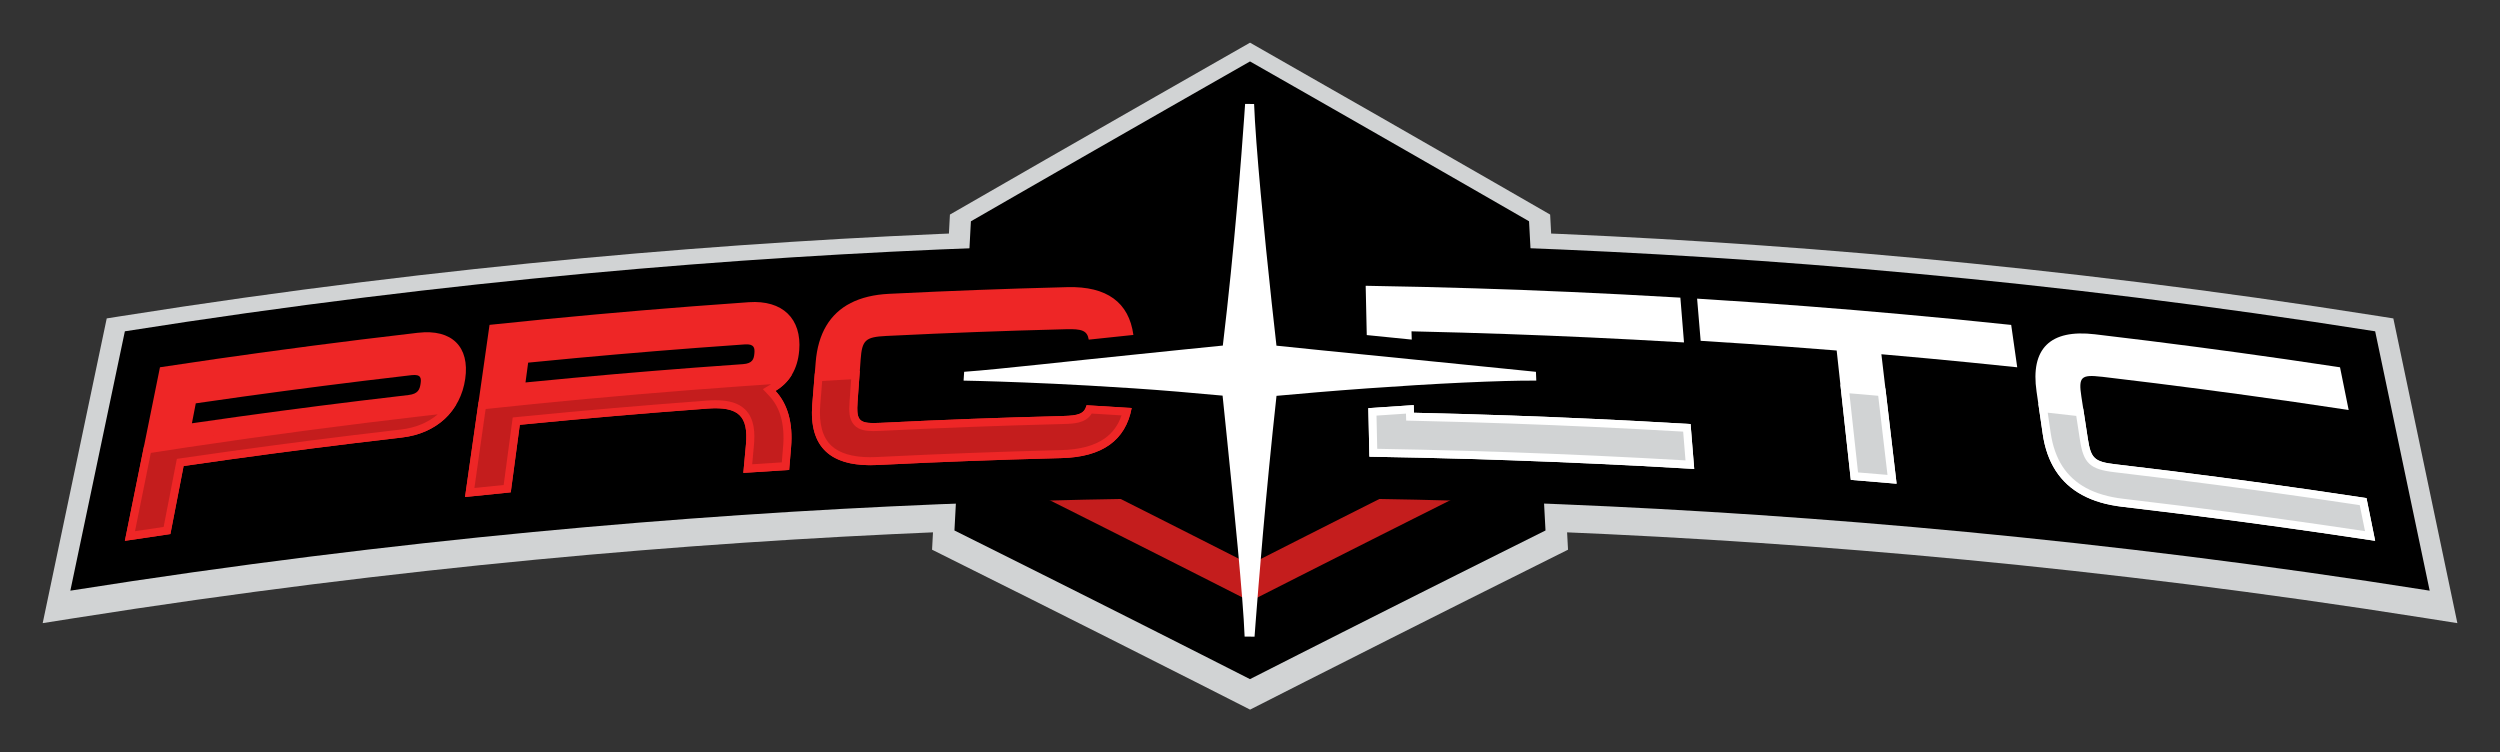 <?xml version="1.0" encoding="UTF-8"?>
<svg id="Layer_1" data-name="Layer 1" xmlns="http://www.w3.org/2000/svg" xmlns:xlink="http://www.w3.org/1999/xlink" viewBox="0 0 234.287 70.502">
  <rect x="0" y="0" width="234.287" height="70.502" fill="#333333" stroke="none"/>
  <a xlink:href="17.4447058823529">
    <path id="fullLogo" d="M111.68,63.728l-7.705-3.891-7.204-3.618-9.423-4.705,.087-1.626c-1.284,.054-2.571,.112-3.863,.174-1.527,.073-3.062,.151-4.604,.234-1.544,.084-3.094,.173-4.653,.269-1.56,.095-3.13,.195-4.708,.302-1.578,.106-3.168,.22-4.767,.338-1.6,.119-3.209,.244-4.831,.377-1.623,.132-3.257,.271-4.902,.416-1.647,.145-3.307,.298-4.979,.458-1.673,.16-3.359,.327-5.06,.501-1.701,.175-3.416,.358-5.147,.549-1.73,.191-3.477,.39-5.238,.598-1.764,.207-3.542,.424-5.338,.649-1.795,.225-3.609,.46-5.439,.705-1.833,.244-3.682,.498-5.551,.763-1.867,.265-3.755,.54-5.662,.825-1.906,.286-3.834,.583-5.781,.891l-2.91,.46,6.001-28.557,1.382-.219c1.956-.31,3.89-.607,5.803-.894,1.912-.286,3.805-.56,5.677-.824,1.873-.263,3.725-.516,5.559-.759,1.833-.243,3.648-.475,5.445-.698,1.796-.223,3.576-.436,5.338-.641s3.508-.4,5.237-.587c1.728-.187,3.441-.366,5.14-.536,1.699-.171,3.382-.333,5.052-.488,1.669-.155,3.324-.303,4.967-.443,1.643-.141,3.272-.274,4.89-.4,1.618-.126,3.225-.246,4.819-.359s3.18-.22,4.754-.32c1.573-.1,3.138-.195,4.693-.284,1.556-.088,3.103-.171,4.641-.248,1.539-.077,3.07-.148,4.595-.214l.934-.038,.094-1.779,9.051-5.205,10.298-5.897,8.776-5.008,12.213,6.973,10.658,6.113,5.254,3.024,.094,1.779,.934,.038c1.524,.066,3.056,.137,4.595,.214,1.538,.077,3.085,.16,4.641,.248,1.556,.089,3.12,.184,4.693,.284,1.574,.101,3.159,.207,4.754,.32s3.201,.233,4.819,.359c1.617,.127,3.247,.26,4.89,.4,1.643,.14,3.298,.288,4.968,.443s3.353,.317,5.051,.488c1.698,.17,3.411,.349,5.14,.536,1.73,.187,3.475,.383,5.236,.587,1.763,.205,3.541,.418,5.339,.641,1.797,.223,3.611,.456,5.445,.699,1.834,.243,3.686,.496,5.559,.759,1.872,.264,3.765,.539,5.677,.824,1.913,.286,3.847,.584,5.803,.894l1.382,.219,6.001,28.557-2.91-.46c-1.947-.308-3.875-.605-5.781-.891-1.907-.286-3.795-.56-5.662-.825-1.869-.264-3.718-.519-5.55-.763-1.832-.245-3.644-.48-5.44-.705-1.796-.226-3.574-.442-5.337-.649-1.763-.208-3.509-.407-5.24-.598-1.73-.191-3.445-.373-5.146-.549-1.701-.174-3.388-.342-5.06-.501s-3.331-.312-4.978-.458c-1.647-.145-3.28-.284-4.903-.416-1.622-.132-3.231-.257-4.832-.377-1.598-.119-3.188-.232-4.766-.338-1.578-.107-3.147-.207-4.707-.302-1.56-.096-3.11-.185-4.654-.269-1.542-.084-3.077-.162-4.604-.235-1.293-.061-2.58-.119-3.863-.173l.087,1.626-9.423,4.705-7.204,3.618-7.905,3.992-5.264,2.672-5.464-2.773Z" style="fill: #d1d3d4;"/>
  </a>
  <a xlink:href="87.2558823529412">
    <path id="fullLogo-2" data-name="fullLogo" d="M143.299,20.74c-1.538-.886-2.959-1.704-4.296-2.473s-2.592-1.489-3.795-2.18c-1.203-.691-2.356-1.351-3.489-2.001-1.133-.649-2.246-1.287-3.37-1.93s-2.26-1.293-3.436-1.965c-1.176-.672-2.392-1.367-3.678-2.101-1.286-.734-2.64-1.506-4.091-2.333-1.451,.827-2.805,1.6-4.091,2.333s-2.502,1.429-3.678,2.101-2.311,1.321-3.436,1.965-2.238,1.281-3.371,1.93c-1.133,.649-2.285,1.31-3.489,2.001-1.203,.691-2.458,1.411-3.795,2.18-1.338,.769-2.759,1.587-4.297,2.473l-.286,5.365c-.088,1.663-.171,3.219-.251,4.722s-.157,2.951-.234,4.4c-.077,1.449-.154,2.897-.234,4.4s-.163,3.058-.251,4.722c-.088,1.663-.183,3.434-.286,5.365,1.538,.766,2.974,1.482,4.336,2.163s2.651,1.325,3.897,1.949c1.246,.624,2.448,1.227,3.639,1.825,1.191,.598,2.37,1.191,3.569,1.795,1.2,.604,2.419,1.219,3.693,1.862s2.601,1.314,4.016,2.031c1.415,.717,2.919,1.479,4.546,2.306,1.627-.827,3.131-1.589,4.546-2.306s2.743-1.388,4.016-2.031,2.494-1.258,3.693-1.862c1.2-.604,2.378-1.197,3.569-1.795s2.393-1.201,3.639-1.825c1.246-.624,2.535-1.269,3.897-1.949s2.798-1.397,4.336-2.163c-.103-1.932-.197-3.702-.286-5.365-.088-1.663-.171-3.219-.251-4.722s-.157-2.951-.234-4.4c-.077-1.449-.154-2.897-.234-4.4s-.163-3.058-.251-4.722l-.286-5.365Z"/>
  </a>
  <a xlink:href="69.0458823529412">
    <path id="fullLogo-3" data-name="fullLogo" d="M140.505,41.126c-1.362,.68-2.651,1.325-3.897,1.949-1.246,.624-2.448,1.227-3.639,1.825-1.191,.598-2.37,1.191-3.569,1.795-1.2,.604-2.419,1.219-3.693,1.862s-2.601,1.314-4.016,2.031c-1.415,.717-2.919,1.479-4.546,2.306-1.627-.827-3.131-1.589-4.546-2.306-1.415-.717-2.743-1.388-4.016-2.031s-2.494-1.258-3.693-1.862c-1.2-.604-2.378-1.197-3.569-1.795-1.191-.598-2.393-1.201-3.639-1.825-1.246-.624-2.535-1.269-3.897-1.949-1.308-.653-2.688-1.342-4.157-2.074-.057,1.072-.116,2.187-.179,3.367,1.538,.766,2.974,1.482,4.336,2.163,1.362,.68,2.651,1.325,3.897,1.949,1.246,.624,2.448,1.227,3.639,1.825,1.191,.598,2.37,1.191,3.569,1.795,1.2,.604,2.419,1.219,3.693,1.862s2.601,1.314,4.016,2.031c1.415,.717,2.919,1.479,4.546,2.306,1.627-.827,3.131-1.589,4.546-2.306,1.415-.717,2.743-1.388,4.016-2.031s2.494-1.258,3.693-1.862c1.2-.604,2.378-1.197,3.569-1.795,1.191-.598,2.393-1.201,3.639-1.825,1.246-.624,2.535-1.269,3.897-1.949,1.362-.68,2.798-1.397,4.336-2.163-.063-1.18-.122-2.294-.179-3.367-1.469,.732-2.849,1.42-4.157,2.074Z" style="fill: #c41d1d;"/>
  </a>
  <a xlink:href="87.2558823529412">
    <path id="fullLogo-4" data-name="fullLogo" d="M6.593,55.354c.409-1.944,.776-3.694,1.12-5.328,.343-1.633,.662-3.15,.973-4.628,.311-1.478,.613-2.917,.923-4.394,.311-1.478,.629-2.994,.973-4.628,.343-1.633,.711-3.383,1.12-5.328,1.95-.309,3.877-.605,5.785-.89,1.907-.285,3.794-.559,5.66-.822,1.867-.263,3.714-.515,5.542-.757,1.828-.242,3.637-.474,5.429-.696,1.792-.222,3.565-.435,5.322-.639,1.757-.204,3.497-.399,5.221-.585s3.432-.364,5.125-.535c1.693-.17,3.372-.332,5.036-.487,1.664-.155,3.315-.302,4.953-.442,1.638-.14,3.263-.273,4.875-.399,1.613-.126,3.214-.245,4.804-.358,1.59-.113,3.17-.219,4.739-.319,1.569-.1,3.129-.194,4.68-.282,1.551-.088,3.093-.171,4.627-.247,1.534-.077,3.061-.148,4.581-.213,1.52-.066,3.033-.126,4.54-.181,1.507-.055,3.009-.104,4.506-.149s2.989-.084,4.478-.118c1.489-.034,2.974-.064,4.456-.088,1.482-.024,2.962-.044,4.44-.058,1.478-.015,2.955-.024,4.431-.029,1.476-.005,2.952-.005,4.428,0,1.476,.005,2.953,.015,4.431,.029s2.958,.034,4.44,.058c1.482,.024,2.967,.054,4.456,.088,1.489,.034,2.981,.074,4.478,.118,1.497,.044,2.998,.094,4.506,.149s3.02,.115,4.54,.181c1.52,.066,3.046,.137,4.58,.213,1.534,.077,3.076,.159,4.627,.247,1.551,.088,3.111,.182,4.68,.282,1.569,.1,3.149,.207,4.739,.319,1.59,.113,3.191,.232,4.804,.358,1.613,.126,3.238,.259,4.875,.399,1.638,.14,3.288,.287,4.953,.442,1.664,.155,3.343,.317,5.036,.487,1.693,.17,3.401,.348,5.125,.535,1.724,.186,3.464,.381,5.221,.585,1.757,.204,3.53,.417,5.322,.639s3.601,.454,5.429,.696c1.828,.242,3.675,.494,5.542,.757s3.753,.536,5.66,.822c1.907,.285,3.835,.582,5.785,.89,.409,1.944,.776,3.694,1.12,5.328,.343,1.633,.662,3.15,.973,4.628s.613,2.917,.923,4.394,.629,2.994,.973,4.628c.343,1.633,.711,3.383,1.12,5.328-1.953-.309-3.886-.607-5.798-.894-1.913-.287-3.805-.562-5.679-.828-1.874-.265-3.728-.52-5.565-.765-1.837-.245-3.655-.481-5.456-.707-1.801-.226-3.585-.443-5.353-.651-1.768-.208-3.519-.408-5.255-.599-1.736-.191-3.456-.374-5.162-.55-1.706-.175-3.397-.343-5.074-.503-1.678-.16-3.341-.313-4.993-.459-1.651-.146-3.29-.285-4.916-.417-1.627-.132-3.241-.258-4.846-.377-1.604-.119-3.197-.233-4.78-.34-1.583-.107-3.156-.208-4.721-.303-1.564-.095-3.119-.185-4.667-.269-1.547-.084-3.086-.162-4.618-.235-1.532-.073-3.057-.141-4.576-.203s-3.031-.12-4.539-.172c-1.507-.052-3.01-.1-4.507-.142-1.498-.043-2.991-.08-4.482-.113s-2.977-.061-4.462-.084c-1.484-.023-2.967-.042-4.447-.056-1.481-.014-2.96-.023-4.439-.028s-2.957-.005-4.436,0-2.958,.014-4.439,.028c-1.481,.014-2.963,.033-4.447,.056-1.484,.023-2.971,.051-4.462,.084s-2.984,.07-4.482,.113c-1.498,.043-3,.09-4.507,.142s-3.02,.11-4.539,.172-3.044,.13-4.576,.203c-1.532,.073-3.071,.151-4.618,.235s-3.103,.173-4.667,.269c-1.564,.095-3.138,.196-4.721,.303-1.583,.107-3.176,.22-4.78,.34s-3.219,.245-4.846,.377c-1.627,.132-3.265,.271-4.916,.417-1.651,.146-3.315,.299-4.993,.459-1.677,.16-3.369,.328-5.074,.503-1.706,.175-3.426,.359-5.162,.55-1.736,.191-3.487,.391-5.255,.599-1.768,.208-3.551,.425-5.353,.651-1.801,.226-3.62,.462-5.456,.707-1.837,.245-3.691,.5-5.565,.765-1.874,.265-3.766,.541-5.679,.828-1.913,.287-3.845,.584-5.798,.894Z"/>
  </a>
  <a xlink:href="lse">
    <path id="fullLogo-5" data-name="fullLogo" d="M69.798,32.276c-1.626,.113-3.089,.22-4.454,.323-1.365,.103-2.632,.204-3.867,.304-1.235,.101-2.437,.202-3.671,.309-1.234,.107-2.501,.221-3.865,.347-1.364,.126-2.825,.266-4.447,.427-.1,.743-.149,1.114-.249,1.856,1.629-.162,3.095-.301,4.463-.428,1.369-.127,2.64-.241,3.879-.348s2.445-.209,3.684-.31c1.239-.101,2.511-.202,3.881-.305,1.37-.104,2.838-.211,4.47-.324,.901-.062,1.023-.48,1.07-.992,.047-.513,.003-.92-.896-.858Z" style="fill: none;"/>
  </a>
  <a xlink:href="lse">
    <path id="fullLogo-6" data-name="fullLogo" d="M38.577,35.159c-1.621,.187-3.079,.361-4.439,.527-1.361,.166-2.623,.324-3.854,.482s-2.428,.314-3.658,.478c-1.23,.164-2.491,.336-3.85,.524s-2.813,.395-4.429,.631l-.363,1.87c1.622-.236,3.082-.444,4.445-.633,1.363-.19,2.63-.362,3.864-.526,1.234-.165,2.436-.322,3.671-.479s2.502-.317,3.868-.483c1.366-.167,2.829-.342,4.456-.529,.899-.104,1.044-.528,1.123-1.043,.079-.516,.061-.921-.834-.818Z" style="fill: none;"/>
  </a>
  <path id="fullLogo-7" data-name="fullLogo" d="M39.195,31.181c-1.94,.224-3.685,.434-5.313,.635-1.628,.201-3.139,.393-4.612,.586-1.472,.192-2.905,.384-4.376,.585s-2.981,.413-4.605,.647c-1.625,.234-3.365,.49-5.298,.784-.329,1.626-.617,3.049-.884,4.371-.267,1.321-.514,2.541-.761,3.761-.247,1.22-.493,2.439-.761,3.761-.267,1.321-.555,2.744-.884,4.371,1.706-.259,2.559-.387,4.266-.635,.248-1.275,.434-2.232,.619-3.188l.619-3.188c1.635-.238,3.106-.447,4.48-.638,1.374-.191,2.65-.365,3.894-.53,1.244-.166,2.455-.324,3.7-.483,1.244-.159,2.522-.319,3.898-.487,1.376-.168,2.851-.344,4.49-.533,1.609-.186,2.985-.801,4.011-1.748,1.026-.947,1.7-2.225,1.92-3.737s-.096-2.684-.858-3.435c-.762-.75-1.97-1.078-3.548-.896Zm-.907,5.838c-1.627,.188-3.09,.363-4.456,.529-1.365,.167-2.633,.326-3.868,.483s-2.437,.315-3.671,.479c-1.234,.165-2.501,.337-3.864,.526-1.363,.19-2.824,.397-4.445,.633l.363-1.87c1.616-.236,3.071-.442,4.429-.631s2.62-.36,3.85-.524c1.23-.164,2.427-.32,3.658-.478s2.493-.316,3.854-.482c1.361-.166,2.819-.34,4.439-.527,.895-.103,.913,.302,.834,.818-.079,.515-.225,.939-1.123,1.043Z" style="fill: #ee2626;"/>
  <path id="fullLogo-8" data-name="fullLogo" d="M74.897,32.861c.126-1.504-.267-2.693-1.084-3.479-.817-.786-2.058-1.17-3.641-1.061-1.946,.135-3.697,.264-5.33,.391s-3.151,.249-4.628,.373c-1.478,.124-2.916,.25-4.393,.384-1.477,.134-2.992,.276-4.624,.435-1.632,.159-3.379,.335-5.321,.54l-.617,4.336c-.186,1.311-.358,2.521-.531,3.731l-.531,3.731c-.186,1.311-.387,2.723-.617,4.336,1.714-.181,2.571-.269,4.285-.439,.17-1.266,.297-2.215,.424-3.164,.127-.949,.255-1.899,.424-3.164,1.758-.174,3.296-.321,4.725-.453,1.429-.132,2.748-.249,4.067-.364,1.319-.114,2.639-.225,4.069-.34,1.43-.115,2.97-.235,4.731-.364,1.454-.107,2.415,.065,2.982,.601,.568,.536,.742,1.437,.617,2.792l-.243,2.634c1.718-.117,2.577-.172,4.296-.278,.071-.853,.107-1.279,.179-2.131,.096-1.143,.013-2.159-.235-3.04s-.661-1.629-1.227-2.235c1.282-.768,2.073-2.006,2.221-3.772Zm-5.273,1.265c-1.632,.113-3.1,.221-4.47,.324-1.37,.104-2.642,.204-3.881,.305-1.239,.101-2.446,.203-3.684,.31s-2.51,.222-3.879,.348c-1.369,.127-2.835,.267-4.463,.428,.1-.743,.149-1.114,.249-1.856,1.623-.161,3.083-.3,4.447-.427,1.364-.126,2.63-.24,3.865-.347,1.234-.107,2.436-.209,3.671-.309,1.235-.101,2.502-.201,3.867-.304,1.365-.104,2.828-.211,4.454-.323,.898-.062,.943,.345,.896,.858-.047,.512-.168,.93-1.07,.992Z" style="fill: #ee2626;"/>
  <a xlink:href="61.6470588235294">
    <path id="fullLogo-9" data-name="fullLogo" d="M99.622,38.987c-1.714,.043-3.214,.087-4.607,.131-1.393,.044-2.678,.089-3.963,.137-1.285,.048-2.571,.1-3.963,.16s-2.891,.129-4.604,.214c-1.972,.098-2.248-.158-2.116-1.984,.114-1.578,.171-2.367,.285-3.945,.132-1.825,.444-2.118,2.384-2.215,1.686-.084,3.161-.152,4.531-.211s2.635-.11,3.9-.157,2.53-.092,3.9-.135c1.37-.044,2.846-.087,4.533-.129,1.47-.037,1.987,.113,2.13,.977,1.415-.15,2.829-.3,4.183-.442-.207-1.525-.83-2.667-1.86-3.417-1.03-.75-2.469-1.108-4.317-1.062-1.674,.042-3.138,.085-4.498,.128s-2.615,.087-3.869,.134c-1.255,.047-2.51,.097-3.869,.156s-2.823,.126-4.495,.209c-1.411,.07-2.605,.36-3.585,.862-.98,.502-1.745,1.218-2.293,2.143-.548,.924-.879,2.058-.987,3.396-.127,1.579-.191,2.368-.318,3.947-.162,2.008,.265,3.488,1.283,4.436,1.018,.949,2.627,1.366,4.811,1.257,1.726-.086,3.237-.155,4.64-.216,1.403-.061,2.698-.113,3.994-.161s2.591-.094,3.994-.139c1.403-.045,2.915-.089,4.643-.132,1.897-.048,3.398-.462,4.495-1.244,1.096-.782,1.787-1.932,2.071-3.447-1.465-.099-2.88-.186-4.224-.261-.21,.807-.756,.972-2.207,1.009Z" style="fill: #ee2626;"/>
  </a>
  <a xlink:href="1.4210854715202e-14">
    <path id="fullLogo-10" data-name="fullLogo" d="M128.333,42.798c1.74,.028,3.356,.06,4.883,.095s2.965,.073,4.35,.113c1.385,.04,2.716,.083,4.03,.129,1.314,.046,2.609,.095,3.923,.148,1.313,.053,2.644,.111,4.029,.175,1.384,.064,2.821,.135,4.347,.215,1.526,.08,3.14,.17,4.878,.273-.136-1.683-.204-2.524-.34-4.207-1.727-.103-3.311-.191-4.798-.269s-2.88-.147-4.224-.209c-1.344-.062-2.64-.119-3.937-.172-1.296-.053-2.593-.102-3.937-.149s-2.737-.092-4.226-.135c-1.489-.043-3.074-.085-4.803-.123l-.022-.716c-1.426,.088-2.859,.184-4.252,.284,.04,1.819,.059,2.729,.099,4.548Z" style="fill: #fff;"/>
  </a>
  <a xlink:href="1.4210854715202e-14">
    <path id="fullLogo-11" data-name="fullLogo" d="M128.085,31.401c1.46,.147,2.872,.289,4.216,.424l-.023-.775c1.703,.038,3.264,.078,4.731,.121s2.838,.087,4.163,.133,2.601,.095,3.878,.147c1.277,.052,2.554,.108,3.878,.169,1.324,.061,2.695,.129,4.16,.206,1.466,.077,3.025,.164,4.727,.265-.136-1.679-.204-2.519-.34-4.198-1.965-.117-3.766-.215-5.458-.302-1.692-.087-3.276-.162-4.805-.23-1.529-.068-3.003-.128-4.478-.184-1.475-.056-2.949-.106-4.479-.154-1.53-.048-3.114-.092-4.807-.132-1.694-.041-3.497-.078-5.464-.109,.04,1.848,.06,2.772,.101,4.62Z" style="fill: #fff;"/>
  </a>
  <a xlink:href="1.4210854715202e-14">
    <path id="fullLogo-12" data-name="fullLogo" d="M159.374,31.94c1.701,.105,3.118,.199,4.44,.289,1.322,.09,2.55,.178,3.872,.276,1.322,.098,2.738,.206,4.437,.343,.176,1.617,.324,2.964,.461,4.221,.137,1.257,.265,2.425,.402,3.682,.137,1.257,.284,2.605,.461,4.221,1.717,.138,2.575,.21,4.292,.359-.19-1.618-.348-2.966-.496-4.224-.148-1.258-.285-2.427-.433-3.685-.148-1.258-.306-2.606-.496-4.224,1.698,.147,3.113,.276,4.434,.399,1.32,.123,2.546,.241,3.866,.372,1.32,.131,2.734,.274,4.43,.453-.226-1.589-.339-2.383-.565-3.972-1.959-.207-3.756-.388-5.444-.553s-3.268-.312-4.794-.45c-1.526-.138-2.997-.266-4.469-.389-1.472-.123-2.944-.241-4.471-.359-1.527-.118-3.109-.234-4.8-.352-1.691-.118-3.492-.238-5.457-.359,.133,1.581,.199,2.372,.332,3.953Z" style="fill: #fff;"/>
  </a>
  <a xlink:href="1.4210854715202e-14">
    <path id="fullLogo-13" data-name="fullLogo" d="M196.954,35.304c1.855,.218,3.524,.421,5.081,.616,1.557,.195,3.003,.38,4.411,.566,1.408,.185,2.779,.37,4.186,.564s2.851,.397,4.405,.622,3.219,.47,5.068,.751l-.81-4.003c-1.834-.279-3.486-.523-5.028-.745-1.542-.223-2.974-.424-4.371-.617-1.396-.192-2.756-.376-4.153-.559s-2.831-.368-4.376-.561c-1.545-.193-3.201-.395-5.041-.611-2.107-.247-3.616,.088-4.531,.988-.914,.9-1.233,2.364-.939,4.383,.231,1.587,.346,2.381,.577,3.969,.196,1.346,.602,2.497,1.22,3.451,.618,.955,1.448,1.713,2.487,2.275,1.039,.562,2.287,.928,3.736,1.098,1.9,.223,3.609,.431,5.204,.63s3.075,.39,4.517,.579c1.442,.19,2.846,.379,4.287,.577s2.92,.407,4.511,.637c1.592,.23,3.296,.481,5.19,.769l-.81-4.003c-1.879-.286-3.571-.535-5.15-.763s-3.047-.435-4.477-.632-2.823-.385-4.254-.573c-1.431-.188-2.9-.377-4.482-.575-1.583-.198-3.279-.404-5.164-.625-1.963-.23-2.302-.538-2.584-2.376-.244-1.589-.366-2.383-.609-3.972-.282-1.837-.032-2.084,1.899-1.857Z" style="fill: #fff;"/>
  </a>
  <a xlink:href="1.4210854715202e-14">
    <path id="fullLogo-14" data-name="fullLogo" d="M143.94,34.843l.033,.826c-.795-.007-1.806,.007-2.969,.039-1.163,.032-2.478,.082-3.881,.147-1.402,.065-2.891,.145-4.402,.237-1.511,.091-3.044,.194-4.533,.301-1.661,.119-3.269,.245-4.728,.367-1.459,.121-2.768,.238-3.832,.336-.251,2.276-.483,4.54-.695,6.707s-.402,4.236-.569,6.123c-.167,1.887-.31,3.591-.427,5.027-.117,1.436-.208,2.603-.27,3.417s-.095,1.274-.097,1.296c-.372-.004-.559-.006-.931-.01-.034-.923-.116-2.16-.229-3.593-.113-1.433-.257-3.062-.416-4.768-.159-1.706-.332-3.489-.505-5.229-.173-1.741-.345-3.439-.502-4.977-.157-1.538-.299-2.915-.413-4.012-1.431-.136-2.855-.262-4.254-.377-1.399-.115-2.777-.222-4.107-.309-1.47-.097-2.894-.183-4.24-.26-2.235-.127-4.271-.219-5.992-.287-1.721-.068-3.128-.111-4.112-.138-.984-.027-1.543-.037-1.567-.036,.022-.331,.033-.496,.054-.827,.821-.058,1.88-.153,3.099-.273,1.218-.119,2.596-.263,4.054-.416,1.458-.154,2.998-.32,4.538-.481,1.428-.149,2.862-.298,4.234-.439,1.726-.178,3.368-.35,4.793-.494s2.64-.264,3.523-.355c.273-2.282,.521-4.552,.741-6.725s.414-4.249,.581-6.141c.167-1.893,.307-3.603,.419-5.044,.113-1.441,.198-2.614,.256-3.432,.058-.818,.089-1.282,.091-1.305,.337,.004,.506,.006,.843,.01,.033,.919,.109,2.155,.216,3.59,.107,1.434,.246,3.067,.402,4.777,.156,1.71,.33,3.499,.506,5.247,.177,1.748,.356,3.454,.523,4.999,.167,1.545,.322,2.93,.448,4.034,1.45,.151,2.896,.299,4.318,.443,1.422,.144,2.822,.282,4.176,.417,2.182,.217,4.258,.427,6.144,.616,1.885,.189,3.581,.359,5.007,.503,1.426,.143,2.581,.26,3.386,.341,.805,.081,1.259,.126,1.283,.13Z" style="fill: #fff;"/>
  </a>
  <a xlink:href="17.4447058823529">
    <path id="fullLogo-15" data-name="fullLogo" d="M222.111,50.229c-1.684-.255-3.22-.481-4.662-.689-1.593-.23-3.072-.438-4.514-.637-1.442-.199-2.846-.388-4.289-.578-1.443-.19-2.924-.38-4.519-.58-1.596-.199-3.306-.408-5.207-.631-1.399-.164-2.611-.519-3.602-1.055-.979-.53-1.77-1.253-2.35-2.149-.585-.904-.977-2.014-1.163-3.302l-.343-2.36c1.109,.122,2.22,.245,3.344,.376l.097,.012,.392,2.553c.309,2.013,.771,2.441,2.911,2.692,1.884,.221,3.579,.428,5.161,.625,1.582,.198,3.05,.386,4.48,.575,1.43,.188,2.822,.376,4.252,.573,1.429,.197,2.896,.403,4.474,.631,1.506,.217,3.113,.455,4.888,.724l.651,3.22Z" style="fill: #d1d3d4;"/>
  </a>
  <path id="fullLogo-16" data-name="fullLogo" d="M191.902,38.675c.887,.098,1.776,.197,2.673,.301l.121,.786,.228,1.484c.334,2.175,.939,2.738,3.237,3.007,1.883,.221,3.577,.427,5.158,.625,1.581,.198,3.048,.386,4.478,.574,1.429,.188,2.821,.375,4.249,.572,1.429,.197,2.894,.403,4.472,.631,1.431,.207,2.955,.431,4.626,.684l.493,2.438c-1.479-.223-2.844-.423-4.135-.61-1.593-.23-3.074-.439-4.516-.637-1.443-.199-2.848-.388-4.291-.578-1.444-.19-2.925-.38-4.522-.58-1.597-.199-3.308-.408-5.209-.631-1.352-.159-2.518-.499-3.467-1.012-.923-.5-1.668-1.18-2.214-2.023-.555-.858-.928-1.918-1.107-3.152l-.181-1.246-.092-.634m-.882-.852c.136,.937,.243,1.676,.412,2.84,.196,1.346,.602,2.497,1.22,3.451,.618,.955,1.448,1.713,2.487,2.275,1.039,.562,2.287,.928,3.736,1.098,1.9,.223,3.609,.431,5.204,.63,1.595,.199,3.075,.39,4.517,.579,1.442,.19,2.846,.379,4.287,.577,1.441,.199,2.92,.407,4.511,.637,1.592,.23,3.296,.481,5.19,.769-.324-1.601-.486-2.402-.81-4.003-1.879-.286-3.571-.535-5.15-.763s-3.047-.435-4.477-.632c-1.43-.197-2.823-.385-4.254-.573-1.431-.188-2.9-.377-4.482-.575-1.583-.198-3.279-.404-5.164-.625-1.963-.23-2.302-.538-2.584-2.376-.178-1.162-.292-1.901-.435-2.834-.126-.015-.255-.031-.381-.046-1.288-.149-2.558-.289-3.828-.429h0Z" style="fill: #fff;"/>
  <a xlink:href="17.4447058823529">
    <path id="fullLogo-17" data-name="fullLogo" d="M177.312,44.918c-1.329-.115-2.159-.184-3.526-.294l-.893-8.175,1.589,.13,1.87,.166,.96,8.173Z" style="fill: #d1d3d4;"/>
  </a>
  <path id="fullLogo-18" data-name="fullLogo" d="M173.315,36.859c.377,.03,.755,.061,1.136,.093,.451,.038,.907,.08,1.364,.121l.201,.018,.049,.418,.379,3.232,.053,.453,.213,1.813,.176,1.497c-.983-.084-1.725-.146-2.761-.23l-.11-1.009-.283-2.596-.224-2.05-.178-1.632-.014-.129m-.844-.821c.038,.352,.076,.695,.113,1.031,.137,1.257,.265,2.425,.402,3.682,.137,1.257,.284,2.605,.461,4.221,1.717,.138,2.575,.21,4.292,.359-.19-1.618-.348-2.966-.496-4.224-.148-1.258-.285-2.427-.433-3.685-.039-.333-.079-.674-.12-1.024-.724-.064-1.456-.132-2.175-.194-.686-.059-1.361-.111-2.043-.167h0Z" style="fill: #fff;"/>
  <a xlink:href="17.4447058823529">
    <path id="fullLogo-19" data-name="fullLogo" d="M158.365,43.545c-1.576-.093-3.05-.174-4.45-.248-1.527-.08-2.965-.151-4.349-.215s-2.717-.122-4.031-.175c-1.314-.053-2.611-.102-3.925-.148-1.314-.046-2.647-.089-4.032-.129-1.386-.04-2.825-.078-4.352-.113-1.422-.033-2.92-.063-4.525-.089l-.084-3.831c1.153-.082,2.33-.161,3.506-.234l.021,.684,.356,.008c1.728,.038,3.312,.08,4.8,.123,1.488,.043,2.88,.088,4.224,.135,1.344,.047,2.64,.097,3.935,.149,1.296,.053,2.591,.109,3.934,.172,1.343,.062,2.735,.131,4.221,.209,1.393,.073,2.87,.155,4.471,.249l.279,3.452Z" style="fill: #d1d3d4;"/>
  </a>
  <path id="fullLogo-20" data-name="fullLogo" d="M131.76,38.763l.02,.653,.712,.016c1.727,.038,3.311,.079,4.798,.123,1.487,.043,2.878,.088,4.221,.135,1.343,.047,2.638,.096,3.933,.149,1.295,.053,2.59,.109,3.932,.171,1.343,.062,2.733,.131,4.219,.209,1.297,.068,2.668,.144,4.143,.23l.218,2.697c-1.416-.082-2.749-.156-4.022-.223-1.527-.08-2.966-.151-4.352-.215-1.386-.064-2.718-.122-4.033-.175-1.315-.053-2.612-.102-3.927-.148-1.315-.046-2.648-.089-4.034-.129-1.386-.04-2.826-.078-4.355-.113-1.315-.03-2.697-.058-4.166-.083l-.068-3.113c.911-.064,1.835-.126,2.76-.185m.726-.797c-1.426,.088-2.859,.184-4.252,.284,.04,1.819,.059,2.729,.099,4.548,1.74,.028,3.356,.06,4.883,.095,1.527,.035,2.965,.073,4.35,.113,1.385,.04,2.716,.083,4.03,.129s2.609,.095,3.923,.148,2.644,.111,4.029,.175,2.821,.135,4.347,.215,3.14,.17,4.878,.273c-.136-1.683-.204-2.524-.34-4.207-1.727-.103-3.311-.191-4.798-.269-1.488-.078-2.88-.147-4.224-.209-1.344-.062-2.64-.119-3.937-.172-1.296-.053-2.593-.102-3.937-.149s-2.737-.092-4.226-.135c-1.489-.043-3.074-.085-4.803-.123l-.021-.716h0Z" style="fill: #fff;"/>
  <a xlink:href="69.0458823529412">
    <path id="fullLogo-21" data-name="fullLogo" d="M13.818,42.111l.258-.04c1.161-.181,2.322-.362,3.465-.532,1.906-.285,3.792-.558,5.657-.821,1.866-.263,3.712-.515,5.539-.757,1.827-.242,3.635-.474,5.426-.696,1.79-.222,3.563-.435,5.319-.639,.847-.098,1.683-.191,2.519-.283-.18,.235-.37,.444-.573,.631-.982,.906-2.296,1.477-3.8,1.651-1.64,.189-3.116,.366-4.493,.534-1.377,.168-2.655,.328-3.9,.487-1.245,.159-2.457,.318-3.702,.484-1.244,.166-2.521,.34-3.896,.531-1.375,.191-2.847,.4-4.483,.639l-.263,.038-1.239,6.376c-1.36,.199-2.183,.321-3.475,.517l1.642-8.119Z" style="fill: #c41d1d;"/>
  </a>
  <path id="fullLogo-22" data-name="fullLogo" d="M41.027,38.827c-.906,.777-2.092,1.268-3.443,1.424-1.641,.19-3.118,.366-4.495,.534-1.378,.168-2.657,.329-3.902,.488-1.246,.159-2.459,.318-3.704,.484-1.245,.166-2.523,.34-3.898,.531-1.375,.191-2.849,.4-4.485,.639l-.526,.077-.102,.522-.336,1.73-.283,1.459-.321,1.651-.197,1.015c-1.023,.15-1.752,.258-2.684,.399l.671-3.32,.399-1.972,.362-1.788,.052-.257c1.16-.181,2.32-.361,3.462-.532,1.905-.285,3.789-.558,5.654-.821,1.865-.263,3.709-.514,5.536-.756,1.826-.242,3.633-.473,5.423-.695,1.79-.222,3.561-.435,5.316-.638,.504-.059,1.004-.115,1.502-.171m1.734-.947c-1.105,.123-2.205,.243-3.323,.373-1.757,.204-3.53,.417-5.322,.639-1.791,.222-3.601,.454-5.429,.696-1.828,.242-3.675,.494-5.542,.757-1.867,.263-3.753,.537-5.66,.822-1.313,.196-2.65,.406-3.983,.613-.052,.256-.104,.514-.155,.769-.247,1.22-.493,2.439-.761,3.761-.267,1.321-.555,2.744-.884,4.371,1.706-.26,2.559-.387,4.266-.635,.248-1.275,.434-2.232,.619-3.188,.186-.956,.372-1.913,.619-3.188,1.635-.238,3.106-.447,4.48-.638,1.374-.191,2.65-.365,3.894-.53,1.244-.166,2.455-.324,3.7-.483,1.244-.159,2.522-.319,3.898-.487,1.376-.168,2.851-.344,4.49-.533,1.609-.186,2.985-.801,4.011-1.748,.429-.396,.781-.863,1.08-1.368h0Z" style="fill: #ee2626;"/>
  <a xlink:href="69.0458823529412">
    <path id="fullLogo-23" data-name="fullLogo" d="M81.557,43.221c-1.75,0-3.061-.395-3.897-1.173-.924-.862-1.316-2.252-1.165-4.132l.207-2.563,2.19-.132,1.28-.069-.178,2.468c-.068,.941-.035,1.564,.334,1.961,.362,.389,.953,.442,1.538,.442,.19,0,.402-.007,.637-.018,1.712-.085,3.211-.154,4.602-.214,1.391-.06,2.676-.112,3.961-.16,1.285-.048,2.569-.093,3.961-.137,1.392-.044,2.891-.088,4.604-.131,1.188-.03,2.08-.125,2.459-.993,1.124,.064,2.295,.135,3.502,.216-.307,1.21-.921,2.149-1.83,2.797-1.028,.733-2.47,1.129-4.287,1.174-1.728,.043-3.241,.088-4.645,.132-1.404,.045-2.7,.09-3.996,.139-1.296,.049-2.592,.101-3.996,.161-1.404,.061-2.915,.13-4.643,.216-.22,.011-.433,.016-.64,.016Z" style="fill: #c41d1d;"/>
  </a>
  <path id="fullLogo-24" data-name="fullLogo" d="M79.768,35.549l-.098,1.359-.05,.684c-.063,.869-.077,1.695,.434,2.244,.459,.494,1.143,.562,1.812,.562,.196,0,.414-.007,.656-.019,1.711-.085,3.209-.154,4.599-.214,1.391-.06,2.675-.112,3.958-.16,1.284-.048,2.568-.093,3.959-.137,1.391-.044,2.889-.088,4.602-.131,.953-.024,2.103-.053,2.67-.98,.903,.052,1.835,.109,2.792,.171-.309,.917-.823,1.625-1.557,2.148-.966,.689-2.338,1.061-4.078,1.105-1.729,.043-3.243,.088-4.647,.133-1.405,.045-2.702,.09-3.998,.139-1.297,.049-2.593,.101-3.998,.161-1.405,.061-2.917,.13-4.645,.216-.213,.011-.42,.016-.622,.016-1.652,0-2.877-.361-3.641-1.073-.836-.779-1.188-2.067-1.046-3.828l.18-2.239,.135-.008c.578-.035,1.155-.071,1.728-.104l.854-.046m.809-.794c-.57,.031-1.134,.059-1.706,.091-.834,.047-1.677,.101-2.516,.152-.078,.963-.137,1.703-.233,2.887-.162,2.008,.265,3.488,1.283,4.436,.913,.85,2.301,1.274,4.152,1.274,.214,0,.433-.006,.659-.017,1.726-.086,3.237-.155,4.64-.216,1.403-.061,2.698-.113,3.994-.161,1.295-.049,2.591-.094,3.994-.138,1.403-.045,2.915-.089,4.642-.132,1.897-.048,3.399-.462,4.495-1.244s1.787-1.932,2.071-3.447c-1.465-.099-2.88-.186-4.224-.261-.21,.807-.756,.972-2.207,1.009-1.714,.043-3.214,.087-4.607,.131-1.393,.044-2.678,.089-3.963,.137s-2.571,.1-3.963,.16-2.891,.129-4.604,.214c-.228,.011-.434,.018-.618,.018-1.412,0-1.615-.387-1.498-2.002,.086-1.186,.139-1.927,.209-2.892h0Z" style="fill: #ee2626;"/>
  <a xlink:href="69.0458823529412">
    <path id="fullLogo-25" data-name="fullLogo" d="M45.181,37.989c1.559-.168,3.107-.329,4.64-.483,1.692-.17,3.37-.332,5.033-.486,1.663-.154,3.313-.301,4.95-.441,1.637-.14,3.261-.273,4.873-.399,1.612-.126,3.212-.245,4.801-.358,1.321-.094,2.635-.183,3.941-.268-.266,.289-.58,.543-.937,.757l-.398,.238,.317,.339c.527,.564,.91,1.264,1.14,2.081,.238,.847,.314,1.825,.223,2.907l-.152,1.808c-1.367,.085-2.198,.138-3.536,.229l.202-2.196c.139-1.511-.094-2.495-.733-3.099-.53-.501-1.317-.734-2.478-.734-.246,0-.509,.011-.79,.031-1.762,.13-3.303,.249-4.733,.365s-2.751,.226-4.071,.34c-1.32,.114-2.64,.232-4.07,.364-1.43,.132-2.969,.278-4.728,.453l-.295,.029-.848,6.328c-1.367,.136-2.195,.221-3.514,.359l1.161-8.165Z" style="fill: #c41d1d;"/>
  </a>
  <path id="fullLogo-26" data-name="fullLogo" d="M72.261,36.007l-.767,.46,.633,.678c.485,.52,.84,1.168,1.053,1.927,.226,.804,.297,1.737,.21,2.774l-.051,.606-.074,.879c-1.036,.065-1.78,.113-2.775,.179l.036-.386,.126-1.371c.095-1.029,.11-2.501-.849-3.406-.604-.571-1.473-.836-2.735-.836-.255,0-.527,.011-.818,.032-1.762,.13-3.304,.25-4.736,.365-1.431,.115-2.752,.226-4.073,.34-1.321,.114-2.642,.232-4.072,.364-1.43,.132-2.97,.279-4.73,.453l-.59,.059-.079,.588-.424,3.164-.345,2.576c-1.034,.103-1.773,.178-2.743,.28l.481-3.384,.245-1.721,.286-2.01,.041-.285c1.46-.156,2.91-.307,4.348-.452,1.691-.17,3.368-.332,5.03-.486,1.663-.154,3.311-.301,4.947-.441,1.636-.14,3.259-.272,4.87-.398,1.611-.126,3.21-.245,4.799-.358,.922-.065,1.84-.129,2.756-.19m1.945-.879l-.015,.001c-1.569,.1-3.149,.206-4.739,.319s-3.191,.232-4.804,.358c-1.613,.126-3.238,.259-4.875,.399-1.638,.14-3.288,.287-4.953,.442s-3.343,.317-5.036,.487c-1.63,.164-3.275,.336-4.933,.514-.041,.287-.082,.577-.123,.863-.172,1.21-.344,2.42-.531,3.731-.186,1.311-.387,2.723-.617,4.336,1.714-.181,2.571-.269,4.285-.439,.17-1.266,.297-2.215,.424-3.164,.127-.949,.255-1.899,.424-3.164,1.758-.174,3.296-.321,4.725-.453s2.748-.25,4.067-.364c1.319-.114,2.639-.225,4.069-.34,1.43-.115,2.97-.235,4.731-.364,.271-.02,.525-.03,.762-.03,1.036,0,1.758,.195,2.22,.631,.568,.536,.742,1.437,.617,2.792-.097,1.054-.146,1.58-.243,2.634,1.718-.117,2.577-.172,4.296-.278l.179-2.131c.096-1.143,.013-2.159-.235-3.04-.248-.882-.661-1.629-1.227-2.235,.638-.383,1.155-.882,1.531-1.505h0Z" style="fill: #ee2626;"/>
</svg>